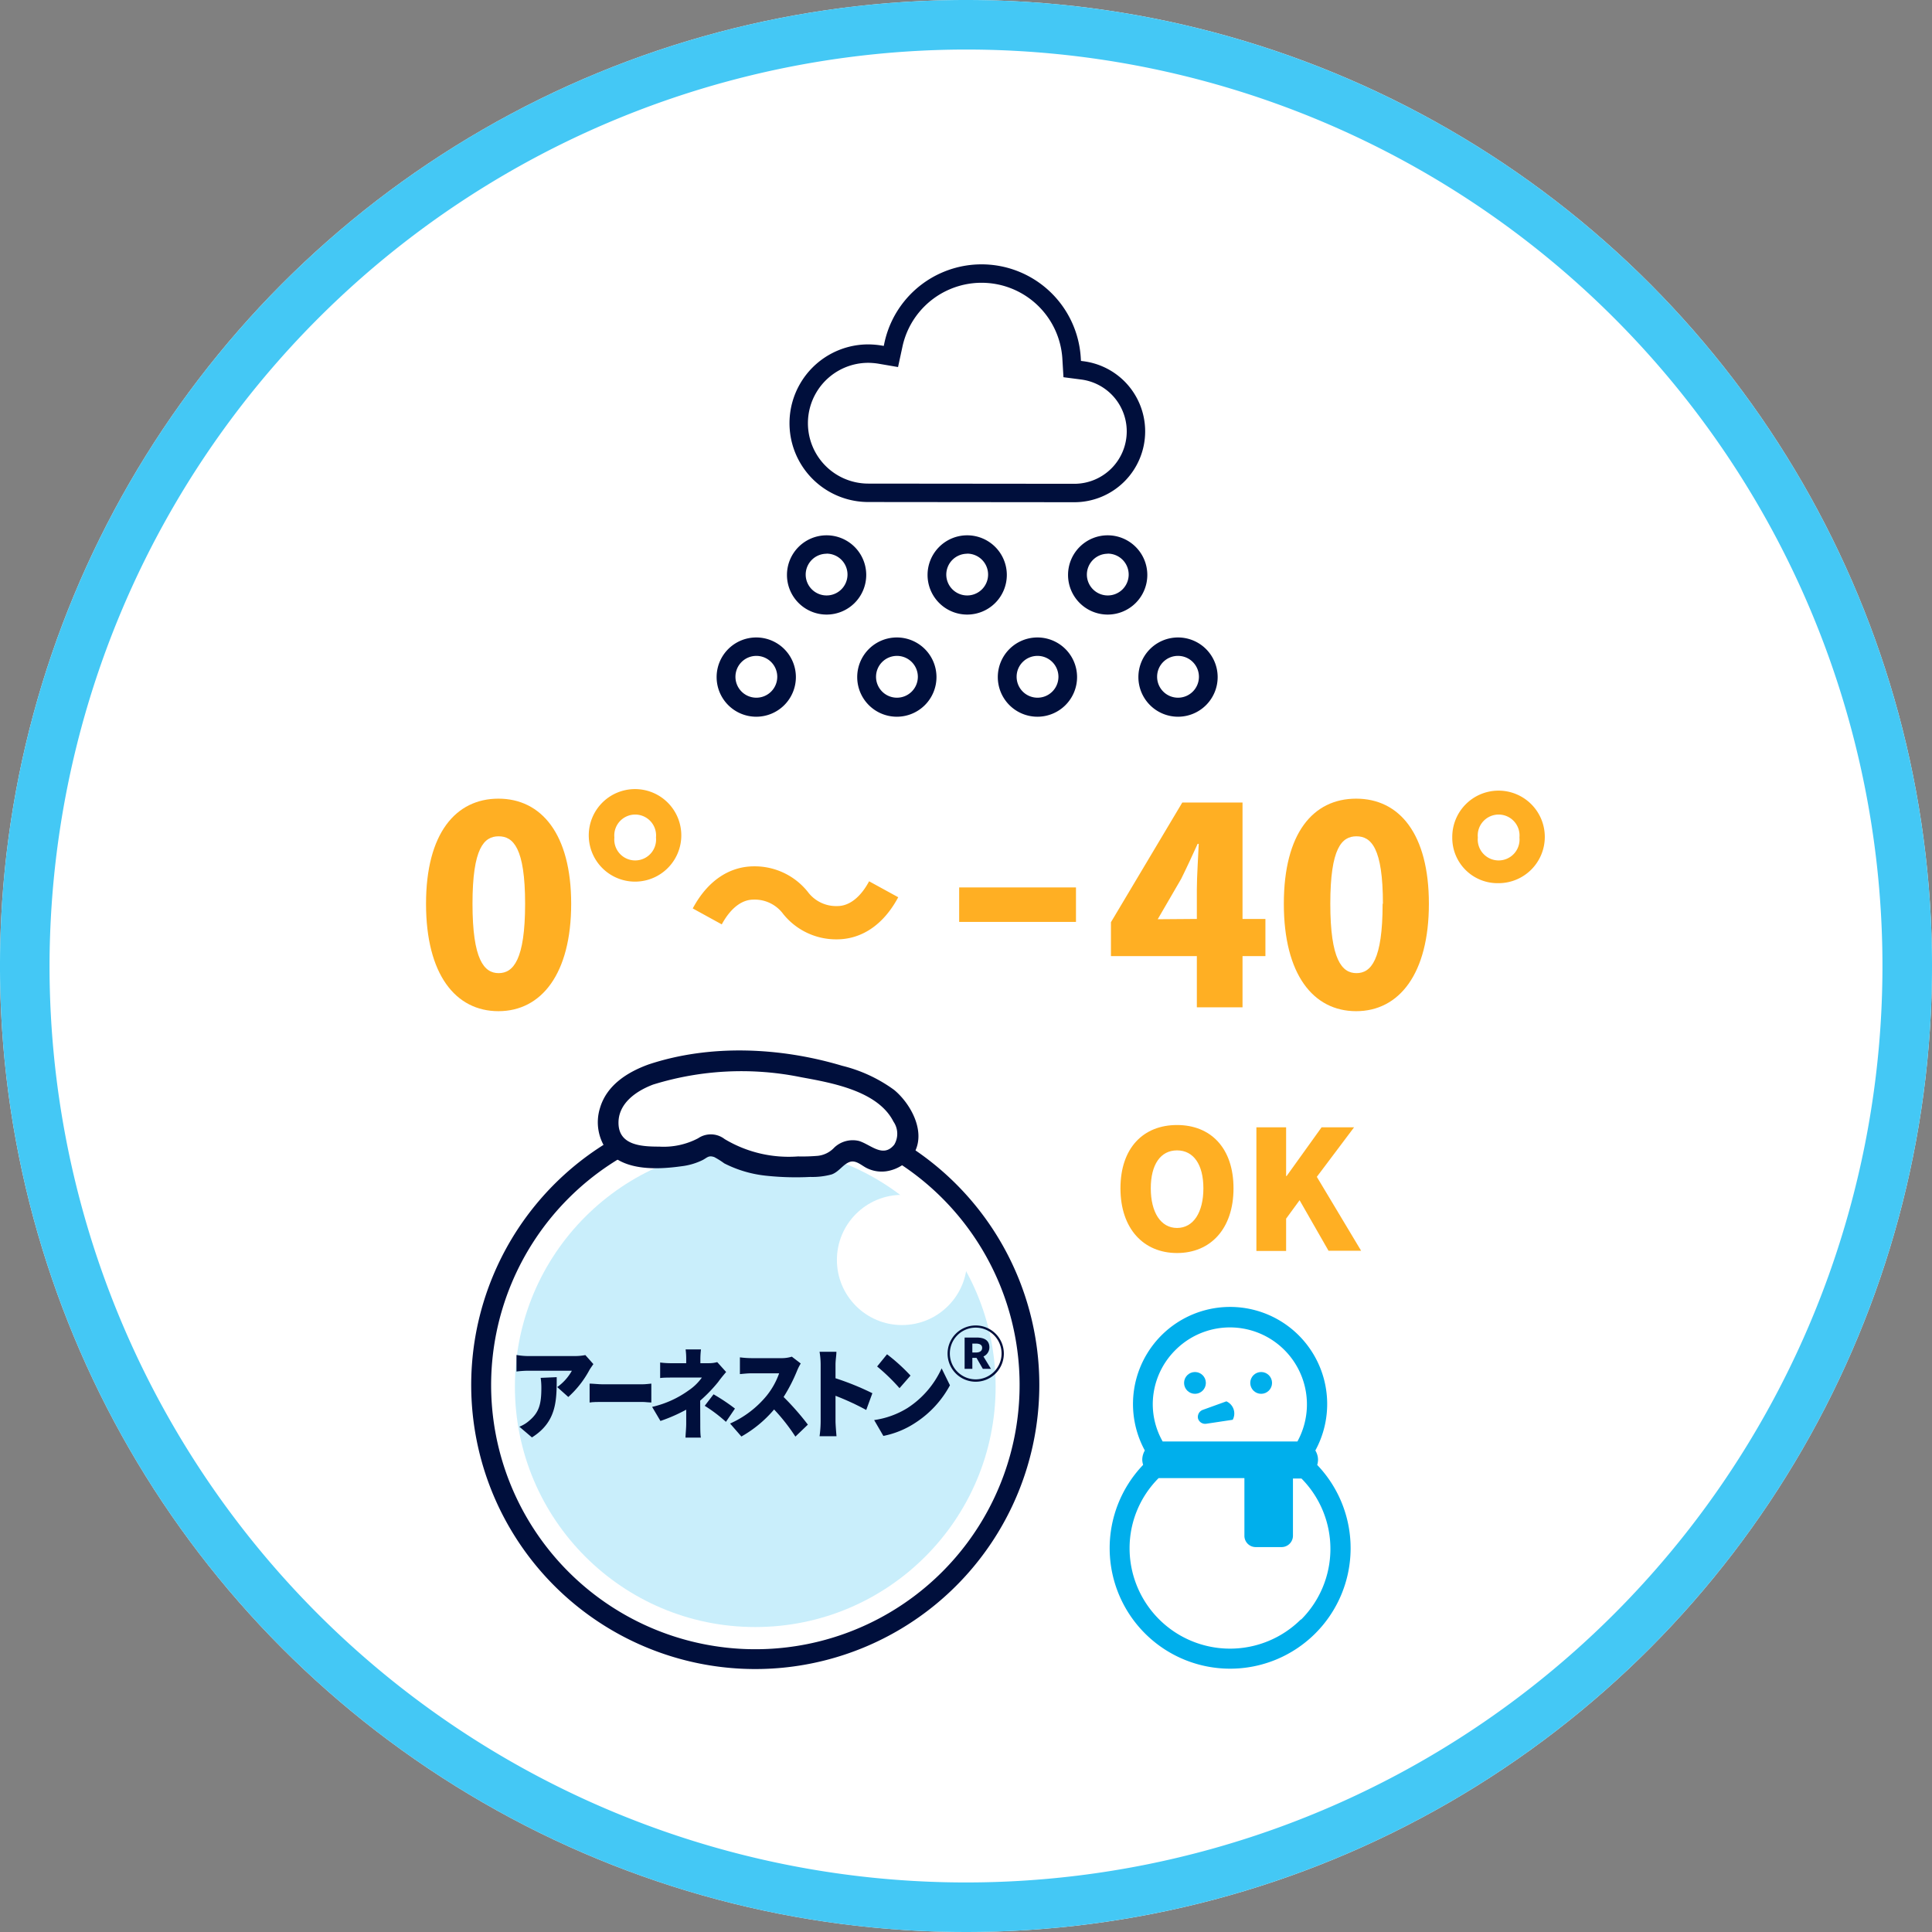 <svg xmlns="http://www.w3.org/2000/svg" viewBox="0 0 195 195">
  <rect x="0" y="0" width="195" height="195" fill="#808080" stroke="none"/>
  <defs>
    <style>
      .cls-1, .cls-7 {
        fill: #fff;
      }

      .cls-2 {
        fill: #44c8f5;
      }

      .cls-3 {
        fill: #000f3c;
      }

      .cls-4 {
        fill: #c9eefb;
      }

      .cls-5 {
        fill: #00afec;
      }

      .cls-6 {
        fill: #ffaf23;
      }

      .cls-7 {
        stroke: #000f3c;
        stroke-miterlimit: 10;
        stroke-width: 1.86px;
      }
    </style>
  </defs>
  <g id="レイヤー_2" data-name="レイヤー 2">
    <g id="レイヤー_1-2" data-name="レイヤー 1">
      <g>
        <circle class="cls-1" cx="97.5" cy="97.5" r="97.5"/>
        <path class="cls-2" d="M97.5,5A92.5,92.5,0,1,1,5,97.5,92.61,92.61,0,0,1,97.5,5m0-5A97.5,97.5,0,1,0,195,97.5,97.5,97.5,0,0,0,97.5,0Z"/>
        <g>
          <path class="cls-1" d="M76.23,167.44a27.66,27.66,0,1,1,27.67-27.66A27.69,27.69,0,0,1,76.23,167.44Z"/>
          <path class="cls-3" d="M76.23,113.12a26.67,26.67,0,1,1-26.66,26.66,26.7,26.7,0,0,1,26.66-26.66m0-2a28.67,28.67,0,1,0,28.67,28.66,28.66,28.66,0,0,0-28.67-28.66Z"/>
        </g>
        <circle class="cls-4" cx="76.23" cy="139.96" r="24.26"/>
        <path class="cls-5" d="M132.94,147.89a1.91,1.91,0,0,0,.09-.54,1.81,1.81,0,0,0-.27-.95,9.8,9.8,0,1,0-17.21,0,1.86,1.86,0,0,0-.26.93,1.83,1.83,0,0,0,.09.52,12.16,12.16,0,1,0,17.56,0Zm-14.29-11.64a7.77,7.77,0,0,1,12.3,9.24h-13.6a7.64,7.64,0,0,1-1-3.75A7.73,7.73,0,0,1,118.65,136.25Zm12.66,27.19a10.14,10.14,0,0,1-17.3-7.17,10,10,0,0,1,2.93-7.08l.21,0h8.45V155a1.14,1.14,0,0,0,1.15,1.15h2.6A1.15,1.15,0,0,0,130.5,155v-5.77h.67l.19,0a10.09,10.09,0,0,1-.05,14.25Z"/>
        <circle class="cls-5" cx="120.61" cy="139.58" r="1.1"/>
        <circle class="cls-5" cx="127.29" cy="139.58" r="1.1"/>
        <path class="cls-5" d="M120.92,143.21v0a.05.05,0,0,0,0,0Z"/>
        <path class="cls-5" d="M120.92,143.18a.75.75,0,0,0,.84.52l2.66-.4a1.34,1.34,0,0,0-.64-1.86l-2.38.86A.76.76,0,0,0,120.92,143.18Z"/>
        <g>
          <path class="cls-1" d="M97.62,61a3,3,0,1,1,3-3A3,3,0,0,1,97.62,61Z"/>
          <path class="cls-3" d="M97.62,55.88A2.11,2.11,0,1,1,95.51,58a2.11,2.11,0,0,1,2.11-2.11m0-1.86a4,4,0,1,0,4,4,4,4,0,0,0-4-4Z"/>
        </g>
        <g>
          <path class="cls-1" d="M83.43,61a3,3,0,1,1,3-3A3,3,0,0,1,83.43,61Z"/>
          <path class="cls-3" d="M83.43,55.88A2.11,2.11,0,1,1,81.32,58a2.11,2.11,0,0,1,2.11-2.11m0-1.86a4,4,0,1,0,4,4,4,4,0,0,0-4-4Z"/>
        </g>
        <g>
          <path class="cls-1" d="M76.33,71.34a3,3,0,1,1,3-3A3,3,0,0,1,76.33,71.34Z"/>
          <path class="cls-3" d="M76.33,66.2a2.11,2.11,0,1,1-2.1,2.1,2.11,2.11,0,0,1,2.1-2.1m0-1.86a4,4,0,1,0,4,4,4,4,0,0,0-4-4Z"/>
        </g>
        <g>
          <path class="cls-1" d="M90.52,71.34a3,3,0,1,1,3-3A3,3,0,0,1,90.52,71.34Z"/>
          <path class="cls-3" d="M90.52,66.2a2.11,2.11,0,1,1-2.1,2.1,2.11,2.11,0,0,1,2.1-2.1m0-1.86a4,4,0,1,0,4,4,4,4,0,0,0-4-4Z"/>
        </g>
        <g>
          <path class="cls-1" d="M104.71,71.34a3,3,0,1,1,3-3A3,3,0,0,1,104.71,71.34Z"/>
          <path class="cls-3" d="M104.71,66.2a2.11,2.11,0,1,1-2.1,2.1,2.1,2.1,0,0,1,2.1-2.1m0-1.86a4,4,0,1,0,4,4,4,4,0,0,0-4-4Z"/>
        </g>
        <g>
          <path class="cls-1" d="M111.8,61a3,3,0,1,1,3-3A3,3,0,0,1,111.8,61Z"/>
          <path class="cls-3" d="M111.8,55.88A2.11,2.11,0,1,1,109.7,58a2.11,2.11,0,0,1,2.1-2.11m0-1.86a4,4,0,1,0,4,4,4,4,0,0,0-4-4Z"/>
        </g>
        <g>
          <path class="cls-1" d="M118.9,71.34a3,3,0,1,1,3-3A3,3,0,0,1,118.9,71.34Z"/>
          <path class="cls-3" d="M118.9,66.2a2.11,2.11,0,1,1-2.11,2.1,2.1,2.1,0,0,1,2.11-2.1m0-1.86a4,4,0,1,0,4,4,4,4,0,0,0-4-4Z"/>
        </g>
        <g>
          <path class="cls-1" d="M65.76,108.43c-5.3,1.81-4.74,5.89-3.59,7.14s2.82,1.23,4.39,1.22a7.94,7.94,0,0,0,4.16-.79,1.89,1.89,0,0,1,1.25-.49,1.73,1.73,0,0,1,.66.37c2.64,2,6.23,2,9.53,1.85a3.79,3.79,0,0,0,1.81-.36c.63-.36,1.07-1.09,1.78-1.23.93-.18,1.7.72,2.61,1A2.79,2.79,0,0,0,91.24,116c.67-.87.6-3-1.4-5C87.41,108.6,75.26,105.19,65.76,108.43Z"/>
          <path class="cls-3" d="M65.48,107.43c-2.14.77-4.24,2.09-4.92,4.4a4.81,4.81,0,0,0,.78,4.38c1.72,2,5.11,1.83,7.46,1.5a6.57,6.57,0,0,0,2.11-.62c.47-.24.6-.51,1.19-.3a8.21,8.21,0,0,1,1,.63,12,12,0,0,0,4.25,1.25,28.48,28.48,0,0,0,4.43.12,7.44,7.44,0,0,0,2.15-.25c.73-.25,1.14-1,1.8-1.25s1.23.36,1.78.62a3.37,3.37,0,0,0,1.93.31,4,4,0,0,0,2.91-2c1.06-2.13-.47-4.86-2.1-6.21A14.93,14.93,0,0,0,85,107.57c-6.22-1.86-13.31-2.2-19.52-.14-1.27.42-.73,2.44.56,2a30.08,30.08,0,0,1,14.84-.7c3.06.56,7.73,1.37,9.3,4.48a2.15,2.15,0,0,1,.08,2.32c-1.12,1.39-2.36,0-3.56-.37a2.71,2.71,0,0,0-2.49.66,2.66,2.66,0,0,1-1.67.84,18.71,18.71,0,0,1-2,.06,12.56,12.56,0,0,1-7.4-1.75,2.28,2.28,0,0,0-2.68-.08,7.48,7.48,0,0,1-3.92.84c-1.75,0-4-.12-4.11-2.24s1.83-3.42,3.59-4.06C67.29,109,66.75,107,65.48,107.43Z"/>
        </g>
        <g>
          <path class="cls-3" d="M59.89,137.68c-.1.15-.31.44-.4.6A10.09,10.09,0,0,1,57.36,141l-1.12-1a5,5,0,0,0,1.48-1.65H53.28a9.83,9.83,0,0,0-1.15.08v-1.67a7.12,7.12,0,0,0,1.15.11H58a5.6,5.6,0,0,0,1.08-.1ZM56.19,139c0,2.35,0,4.51-2.5,6.08L52.42,144a3.37,3.37,0,0,0,1-.61c1-.84,1.22-1.69,1.22-3.32a6.82,6.82,0,0,0-.07-1Z"/>
          <path class="cls-3" d="M59.51,139.65c.3,0,.93.07,1.3.07h4c.34,0,.71-.05.93-.07v1.91c-.2,0-.62-.06-.93-.06h-4c-.43,0-1,0-1.3.06Z"/>
          <path class="cls-3" d="M70.68,143.73c0,.42,0,1.06.06,1.37H69.19c0-.27.07-.95.07-1.37v-1.45a16.55,16.55,0,0,1-2.6,1.14L65.82,142a10.18,10.18,0,0,0,3.68-1.66,5.2,5.2,0,0,0,1.34-1.3h-3c-.33,0-.92,0-1.21.05v-1.57a8.32,8.32,0,0,0,1.19.07h1.44v-.44a6.7,6.7,0,0,0-.06-.95h1.55a8.61,8.61,0,0,0-.06.95v.44h.85a3.08,3.08,0,0,0,.85-.11l.9,1c-.26.3-.58.69-.8,1a15.11,15.11,0,0,1-1.82,1.89Zm1.34-3a19.27,19.27,0,0,1,2.16,1.44l-.91,1.34a15.08,15.08,0,0,0-2.14-1.62Z"/>
          <path class="cls-3" d="M80.82,137.62a4.88,4.88,0,0,0-.37.73A16.69,16.69,0,0,1,79.09,141a26.54,26.54,0,0,1,2.45,2.79L80.28,145a19,19,0,0,0-2.15-2.74,12.14,12.14,0,0,1-3.3,2.73l-1.14-1.31a10.1,10.1,0,0,0,3.69-2.81,7.65,7.65,0,0,0,1.26-2.26h-2.8c-.41,0-.9.06-1.16.08V137a9.84,9.84,0,0,0,1.16.08h3a3.42,3.42,0,0,0,1.08-.15Z"/>
          <path class="cls-3" d="M87.43,142.31a26.26,26.26,0,0,0-3.1-1.43v2.57c0,.27.06,1.06.1,1.51H82.72a11.19,11.19,0,0,0,.11-1.51v-5.71a8,8,0,0,0-.11-1.3h1.7c0,.38-.09.82-.09,1.3v1.37a27.37,27.37,0,0,1,3.72,1.51Z"/>
          <path class="cls-3" d="M91.6,142.11a9.38,9.38,0,0,0,3.44-4l.84,1.71a10.33,10.33,0,0,1-3.5,3.79,9.06,9.06,0,0,1-3.22,1.32l-.93-1.6A8.73,8.73,0,0,0,91.6,142.11Zm.3-3.27-1.11,1.27a19.61,19.61,0,0,0-2.26-2.19l1-1.23A18.8,18.8,0,0,1,91.9,138.84Z"/>
        </g>
        <g>
          <path class="cls-6" d="M43,91.22c0-7.11,3-10.61,7.31-10.61s7.34,3.55,7.34,10.61-3,10.84-7.34,10.84S43,98.34,43,91.22Zm10,0c0-5.64-1.2-6.81-2.67-6.81s-2.64,1.17-2.64,6.81,1.17,7,2.64,7S53,96.89,53,91.22Z"/>
          <path class="cls-6" d="M59.43,84.53a4.67,4.67,0,1,1,9.33,0,4.67,4.67,0,0,1-9.33,0Zm6.78,0a2.11,2.11,0,1,0-4.2,0,2.11,2.11,0,1,0,4.2,0Z"/>
          <path class="cls-6" d="M79.05,92.25a3.57,3.57,0,0,0-3-1.45c-1.28,0-2.39,1-3.2,2.5l-2.93-1.61c1.54-2.88,3.78-4.25,6.2-4.25A6.86,6.86,0,0,1,81.52,90a3.56,3.56,0,0,0,3,1.45c1.28,0,2.4-1,3.2-2.5l2.94,1.61c-1.55,2.89-3.79,4.25-6.21,4.25A6.84,6.84,0,0,1,79.05,92.25Z"/>
          <path class="cls-6" d="M96.81,89.57H108.6v3.48H96.81Z"/>
          <path class="cls-6" d="M127.72,96.5h-2.31v5.17H120.8V96.5h-8.67V93.08L119.33,81h6.08V92.75h2.31Zm-6.92-3.75v-3c0-1.3.14-3.28.19-4.58h-.11c-.53,1.16-1.08,2.36-1.66,3.53l-2.37,4.08Z"/>
          <path class="cls-6" d="M129.58,91.22c0-7.11,2.94-10.61,7.3-10.61s7.34,3.55,7.34,10.61-3,10.84-7.34,10.84S129.58,98.34,129.58,91.22Zm10,0c0-5.64-1.19-6.81-2.67-6.81s-2.64,1.17-2.64,6.81,1.17,7,2.64,7S139.55,96.89,139.55,91.22Z"/>
          <path class="cls-6" d="M146.58,84.53a4.67,4.67,0,1,1,4.66,4.61A4.57,4.57,0,0,1,146.58,84.53Zm6.78,0a2.11,2.11,0,1,0-4.2,0,2.11,2.11,0,1,0,4.2,0Z"/>
        </g>
        <g>
          <path class="cls-6" d="M113.09,119.94c0-4.08,2.31-6.39,5.71-6.39s5.7,2.32,5.7,6.39-2.31,6.53-5.7,6.53S113.09,124,113.09,119.94Zm8.37,0c0-2.41-1-3.83-2.66-3.83s-2.65,1.42-2.65,3.83,1,4,2.65,4S121.46,122.37,121.46,119.94Z"/>
          <path class="cls-6" d="M126.81,113.78h3v4.92h.05l3.53-4.92h3.28l-3.76,5,4.47,7.46h-3.29l-2.92-5.1L129.81,123v3.26h-3Z"/>
        </g>
        <path class="cls-7" d="M87.64,49.74a7,7,0,0,1,0-14.05,7.92,7.92,0,0,1,1.17.1l1.11.19.24-1.11a9.1,9.1,0,0,1,18,1.38l.06,1,1,.13a6.21,6.21,0,0,1,3.61,1.76,6.22,6.22,0,0,1-4.39,10.62Z"/>
        <circle class="cls-1" cx="91.04" cy="127.17" r="6.57"/>
        <path class="cls-3" d="M101.32,136.61a2.84,2.84,0,1,1-2.84-2.83A2.84,2.84,0,0,1,101.32,136.61Zm-.23,0a2.61,2.61,0,1,0-2.61,2.61A2.61,2.61,0,0,0,101.09,136.61ZM98.56,135c.72,0,1.3.23,1.3,1a1,1,0,0,1-.6.91l.76,1.25H99.2l-.64-1.11h-.42v1.11h-.78V135Zm-.42,1.51h.37c.41,0,.62-.18.62-.47s-.23-.43-.63-.43h-.36Z"/>
      </g>
    </g>
  </g>
</svg>
